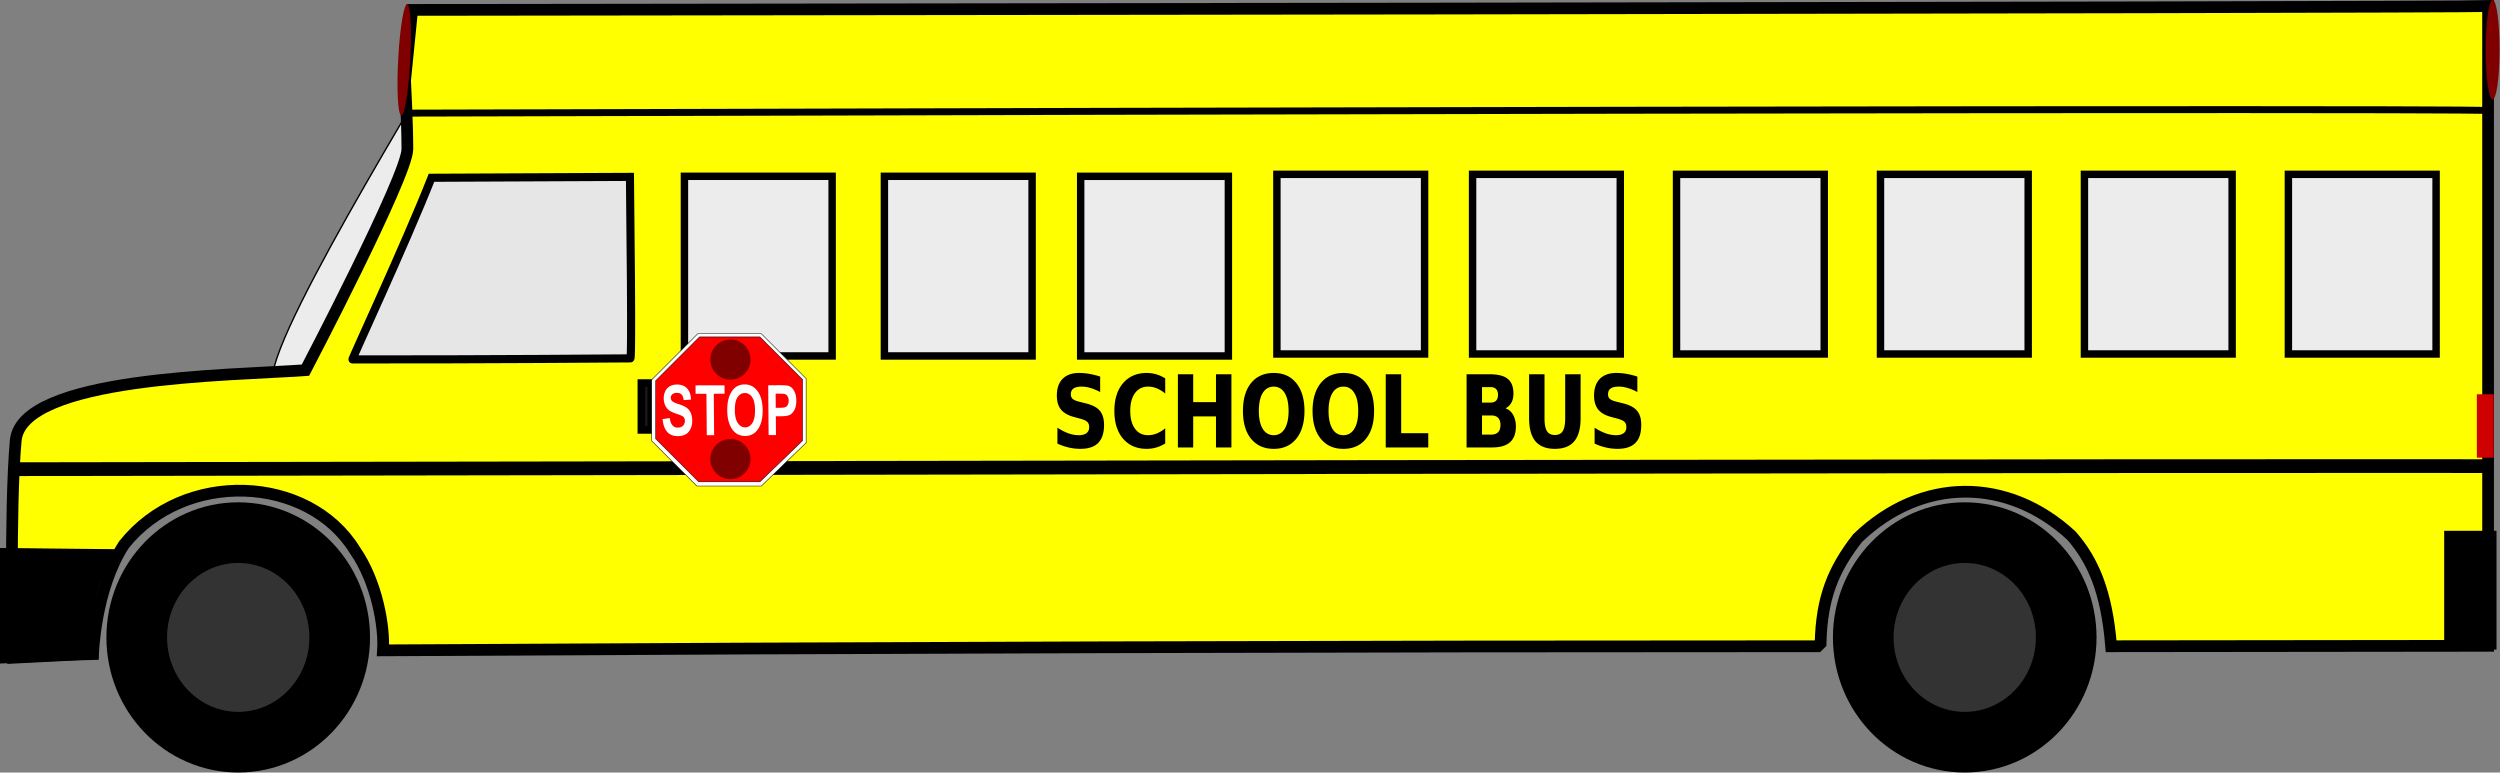 <?xml version="1.0"?>
<svg xmlns="http://www.w3.org/2000/svg" version="1.0" width="416.764" height="128.781" viewBox="0 0 416.764 128.781">
  <rect x="0" y="0" width="416.764" height="128.781" fill="#808080" stroke="none"/>
  <path d="M76.003 4.624c.403.753-30.626 49.76-30.579 58.446.107 19.776 36.898-50.106 35.43-51.975l-2.55-5.918z" fill="#ececec" fill-rule="evenodd" stroke="#000" stroke-width=".232"/>
  <path d="M303.5 107.262c.169-7.6 2.104-12.353 6.168-17.551 10.647-10.267 25.052-10.234 35.669-.399 3.536 4.07 5.848 9.189 6.602 18.42l62.843-.073-.005-106.644c-6.849.254-346.068.637-346.068.637l-1.181 11.781s.383 7.026.383 11.43c0 4.405-16.99 36.845-16.99 36.845-12.8.909-47.21 1.058-48.295 11.69-1.07 11.886-.474 36.25-.474 36.25s11.947-.633 13.361-.633c0 0 .323-10.779 5.153-18.219 10.042-12.621 30.762-11.66 38.513.952 3.653 5.247 4.937 12.758 4.673 16.67 80.983-.46 161.898-.686 239.176-.685z" fill="#ff0" fill-rule="evenodd" stroke="#000" stroke-width="1.955"/>
  <path d="M.102 91.454v19.055l14.38-.633c1.444-11.211 1.556-12.671 4.895-18.217z" fill-rule="evenodd" stroke="#000" stroke-width=".204"/>
  <ellipse transform="scale(1 -1)" cx="39.712" cy="-106.26" rx="16.917" ry="17.466" fill="#333" stroke="#000" stroke-width="10.11"/>
  <path d="M67.87 18.859c353.123-.971 346.562-.442 346.562-.442" fill="none" stroke="#000" stroke-width="1.158"/>
  <path fill="#ececec" stroke="#000" stroke-width="1.24" d="M147.435 29.39h24.622v29.95h-24.622zM180.155 29.393h24.622v29.95h-24.622zM212.865 29.063h24.622v29.95h-24.622zM245.487 59.013h24.622v-29.95h-24.622z"/>
  <path d="M2.879 78.214c385.589-.668 412.028-.505 412.028-.505" fill="none" stroke="#000" stroke-width="2.292"/>
  <path fill="#1a1a1a" stroke="#000" stroke-width="1.263" d="M106.919 63.854h1.646v7.819h-1.646z"/>
  <path fill="#ce0000" d="M412.903 65.726h2.814v10.571h-2.814z"/>
  <path d="M105.017 29.487c.35 30.04.13 30.296.068 30.255 0 0-24.079.2-46.32.175-.232.164 8.8-19.184 13.17-30.281z" fill="#e6e6e6" fill-rule="evenodd" stroke="#000" stroke-width="1.352"/>
  <path d="M183.403 62.778v2.581a8.433 8.433 0 00-1.61-.677 5.238 5.238 0 00-1.48-.23c-.612 0-1.056.104-1.352.312-.296.206-.444.528-.444.964 0 .326.092.582.296.767.203.179.555.335 1.073.467l1.092.27c1.111.27 1.907.685 2.37 1.24.463.555.703 1.346.703 2.368 0 1.345-.333 2.347-.98 3.006-.649.655-1.648.98-2.981.98-.63 0-1.277-.074-1.907-.22a10.037 10.037 0 01-1.906-.653v-2.656c.63.414 1.24.727 1.832.94.593.207 1.185.31 1.722.31.574 0 1-.114 1.296-.342.296-.23.444-.555.444-.98 0-.382-.093-.677-.315-.883-.185-.206-.592-.392-1.203-.555l-1-.27c-.98-.262-1.721-.678-2.184-1.25-.463-.571-.685-1.342-.685-2.311 0-1.214.315-2.149.963-2.802.648-.653 1.555-.98 2.758-.98.555 0 1.11.052 1.703.155a13.19 13.19 0 011.795.449M194.25 73.92a6.043 6.043 0 01-1.48.678 5.695 5.695 0 01-1.61.228c-1.648 0-2.963-.566-3.944-1.698-.962-1.138-1.443-2.68-1.443-4.624 0-1.95.48-3.49 1.443-4.623.981-1.138 2.296-1.707 3.943-1.707.555 0 1.092.076 1.61.23.519.151 1 .377 1.481.678v2.523a5.422 5.422 0 00-1.425-.874 3.83 3.83 0 00-1.444-.278c-.925 0-1.647.36-2.165 1.078-.537.72-.796 1.71-.796 2.973 0 1.258.259 2.247.796 2.965.518.72 1.24 1.078 2.165 1.078.5 0 .981-.092 1.444-.277a5.52 5.52 0 001.425-.873v2.523m2.11-11.526h2.555v4.649h3.795v-4.649h2.573V74.59h-2.573v-5.17h-3.795v5.17h-2.554V62.394m15.974 2.059c-.777 0-1.388.354-1.833 1.062-.425.709-.647 1.705-.647 2.99 0 1.278.222 2.273.647 2.98.445.71 1.056 1.062 1.833 1.062.777 0 1.388-.353 1.832-1.062.426-.707.648-1.702.648-2.98 0-1.285-.222-2.281-.648-2.99-.444-.708-1.055-1.062-1.832-1.062m0-2.28c1.592 0 2.85.561 3.758 1.685.907 1.121 1.37 2.67 1.37 4.646 0 1.972-.463 3.519-1.37 4.64-.907 1.121-2.166 1.682-3.758 1.682s-2.85-.56-3.776-1.682c-.907-1.121-1.351-2.668-1.351-4.64 0-1.977.444-3.525 1.35-4.646.926-1.124 2.185-1.684 3.777-1.684m11.606 2.279c-.777 0-1.388.354-1.814 1.062-.426.709-.648 1.705-.648 2.99 0 1.278.222 2.273.648 2.98.426.71 1.037 1.062 1.814 1.062.796 0 1.407-.353 1.832-1.062.445-.707.648-1.702.648-2.98 0-1.285-.203-2.281-.648-2.99-.425-.708-1.036-1.062-1.832-1.062m0-2.28c1.61 0 2.869.561 3.776 1.685.907 1.121 1.351 2.67 1.351 4.646 0 1.972-.444 3.519-1.351 4.64-.907 1.121-2.166 1.682-3.776 1.682-1.592 0-2.85-.56-3.758-1.682-.907-1.121-1.37-2.668-1.37-4.64 0-1.977.463-3.525 1.37-4.646.907-1.124 2.166-1.684 3.758-1.684m7.07.22h2.574v9.818h4.516v2.377h-7.09V62.394m17.475 4.721c.407 0 .722-.108.925-.325.204-.22.315-.54.315-.964 0-.42-.111-.738-.315-.957-.203-.223-.518-.335-.925-.335h-1.426v2.581h1.426m.092 5.334c.519 0 .907-.133 1.166-.4.26-.267.39-.669.39-1.21 0-.528-.13-.922-.39-1.182-.259-.268-.647-.402-1.166-.402h-1.518v3.194h1.518m2.388-4.386c.555.197.981.559 1.277 1.087.296.528.463 1.176.463 1.943 0 1.177-.333 2.053-.981 2.632-.648.577-1.629.864-2.962.864h-4.275V62.394h3.868c1.388 0 2.388.257 2.999.77.63.511.944 1.33.944 2.457 0 .594-.111 1.1-.352 1.52a2.105 2.105 0 01-.98.922m3.942-5.669h2.573v7.311c0 1.008.13 1.73.407 2.164.26.43.703.646 1.314.646.611 0 1.055-.216 1.314-.646.278-.434.408-1.156.408-2.164v-7.31h2.573v7.31c0 1.726-.352 3.012-1.055 3.855-.704.845-1.796 1.266-3.24 1.266-1.444 0-2.517-.421-3.24-1.266-.702-.843-1.054-2.129-1.054-3.855v-7.31m18.047.383v2.581a8.433 8.433 0 00-1.61-.677c-.518-.153-1-.23-1.462-.23-.63 0-1.074.104-1.37.312-.296.206-.444.528-.444.964 0 .326.092.582.296.767.203.179.555.335 1.092.467l1.092.27c1.11.27 1.888.685 2.35 1.24.482.555.704 1.346.704 2.368 0 1.345-.314 2.347-.98 3.006-.649.655-1.648.98-2.98.98-.63 0-1.26-.074-1.907-.22a10.037 10.037 0 01-1.907-.653v-2.656c.63.414 1.259.727 1.851.94.592.207 1.166.31 1.721.31.556 0 .981-.114 1.278-.342.296-.23.444-.555.444-.98 0-.382-.093-.677-.296-.883-.204-.206-.611-.392-1.203-.555l-1-.27c-1-.262-1.74-.678-2.203-1.25-.444-.571-.685-1.342-.685-2.311 0-1.214.334-2.149.963-2.802.648-.653 1.573-.98 2.776-.98.537 0 1.111.052 1.685.155a13.19 13.19 0 011.795.449"/>
  <ellipse transform="matrix(-.861 -.509 -.059 .998 0 0)" cx="-76.282" cy="-28.923" rx="1.135" ry="9.272" fill="maroon"/>
  <path fill="#ececec" stroke="#000" stroke-width="1.24" d="M279.487 59.013h24.622v-29.95h-24.622zM313.487 59.013h24.622v-29.95h-24.622zM347.487 59.013h24.622v-29.95h-24.622zM381.487 59.013h24.622v-29.95h-24.622z"/>
  <ellipse ry="17.466" rx="16.917" cy="-106.26" cx="327.532" transform="scale(1 -1)" fill="#333" stroke="#000" stroke-width="10.11"/>
  <ellipse ry="8.302" rx="1.162" cy="-16.693" cx="-416.333" transform="matrix(-.998 -.06 -.002 1 0 0)" fill="maroon"/>
  <path fill="#ececec" stroke="#000" stroke-width="1.24" d="M114.099 29.39h24.622v29.95h-24.622z"/>
  <g transform="translate(31.695 -4.152)">
    <path d="M102.692 77.96v-10.7l-7.47-7.47h-10.6l-7.672 7.672v10.196l7.52 7.52h10.753l7.47-7.218z" fill="#fff" fill-rule="evenodd" stroke="#000" stroke-width=".084"/>
    <path d="M102.1 77.604V67.426l-7.105-7.106H84.912l-7.298 7.298v9.698l7.154 7.154H94.995l7.105-6.866z" fill="red" fill-rule="evenodd" stroke="#000" stroke-width=".08"/>
    <path d="M78.758 74.01l1.198-.16c.144 1.061.59 1.59 1.34 1.59.37-.001.662-.11.873-.325.21-.22.314-.49.312-.81a.971.971 0 00-.116-.482.84.84 0 00-.341-.323c-.153-.087-.522-.229-1.107-.428-.525-.178-.91-.37-1.154-.577a2.217 2.217 0 01-.589-.815 2.825 2.825 0 01-.221-1.093 2.677 2.677 0 01.263-1.225 1.91 1.91 0 01.757-.823c.323-.186.722-.279 1.197-.28.716-.001 1.276.215 1.681.65.405.433.623 1.054.653 1.862l-1.229.076c-.058-.445-.177-.757-.357-.934-.18-.177-.436-.266-.766-.265-.331 0-.585.078-.763.233a.73.73 0 00-.263.579.766.766 0 00.247.572c.164.155.538.324 1.123.508.62.2 1.066.41 1.342.632a2.1 2.1 0 01.64.855c.147.348.223.77.227 1.27.006.721-.188 1.328-.582 1.82-.39.492-1.008.739-1.851.74-1.491.003-2.33-.947-2.514-2.846m7.371 2.69l-.057-6.903-1.807.003-.011-1.405 4.833-.009.012 1.406-1.802.003.057 6.902-1.225.002m3.413-4.108c-.008-.99.115-1.804.37-2.443.258-.643.596-1.122 1.015-1.436.42-.314.93-.472 1.53-.473.87-.002 1.581.37 2.134 1.113.557.743.84 1.803.852 3.178.011 1.39-.27 2.477-.844 3.26-.503.692-1.192 1.039-2.066 1.04-.88.002-1.579-.34-2.094-1.022-.586-.78-.886-1.853-.897-3.217m1.265-.06c.008.957.176 1.675.504 2.153.328.477.731.714 1.21.713.483 0 .88-.238 1.193-.71.313-.478.467-1.206.458-2.189-.008-.964-.169-1.675-.483-2.136-.31-.46-.716-.69-1.215-.69-.5.002-.904.235-1.214.7-.31.465-.461 1.186-.453 2.16m5.632 4.15l-.07-8.308 1.975-.003c.736-.002 1.216.037 1.443.116.362.128.662.401.898.82.24.42.362.96.368 1.621.005.6-.093 1.105-.291 1.513-.2.405-.45.69-.753.857-.302.163-.824.245-1.566.246l-.805.002.026 3.134-1.225.002m1.168-6.905l.02 2.358.677-.001c.456-.001.764-.037.926-.11a.858.858 0 00.402-.385c.103-.19.152-.42.15-.692a1.395 1.395 0 00-.167-.697c-.11-.189-.245-.315-.403-.379-.159-.064-.495-.096-1.008-.095l-.597.001" fill="#fff"/>
    <circle cx="90.072" cy="80.685" r="3.35" fill="maroon"/>
    <circle r="3.35" cy="64.096" cx="90.072" fill="maroon"/>
  </g>
  <path d="M407.459 88.486h8.722v19.801h-8.722z"/>
</svg>
